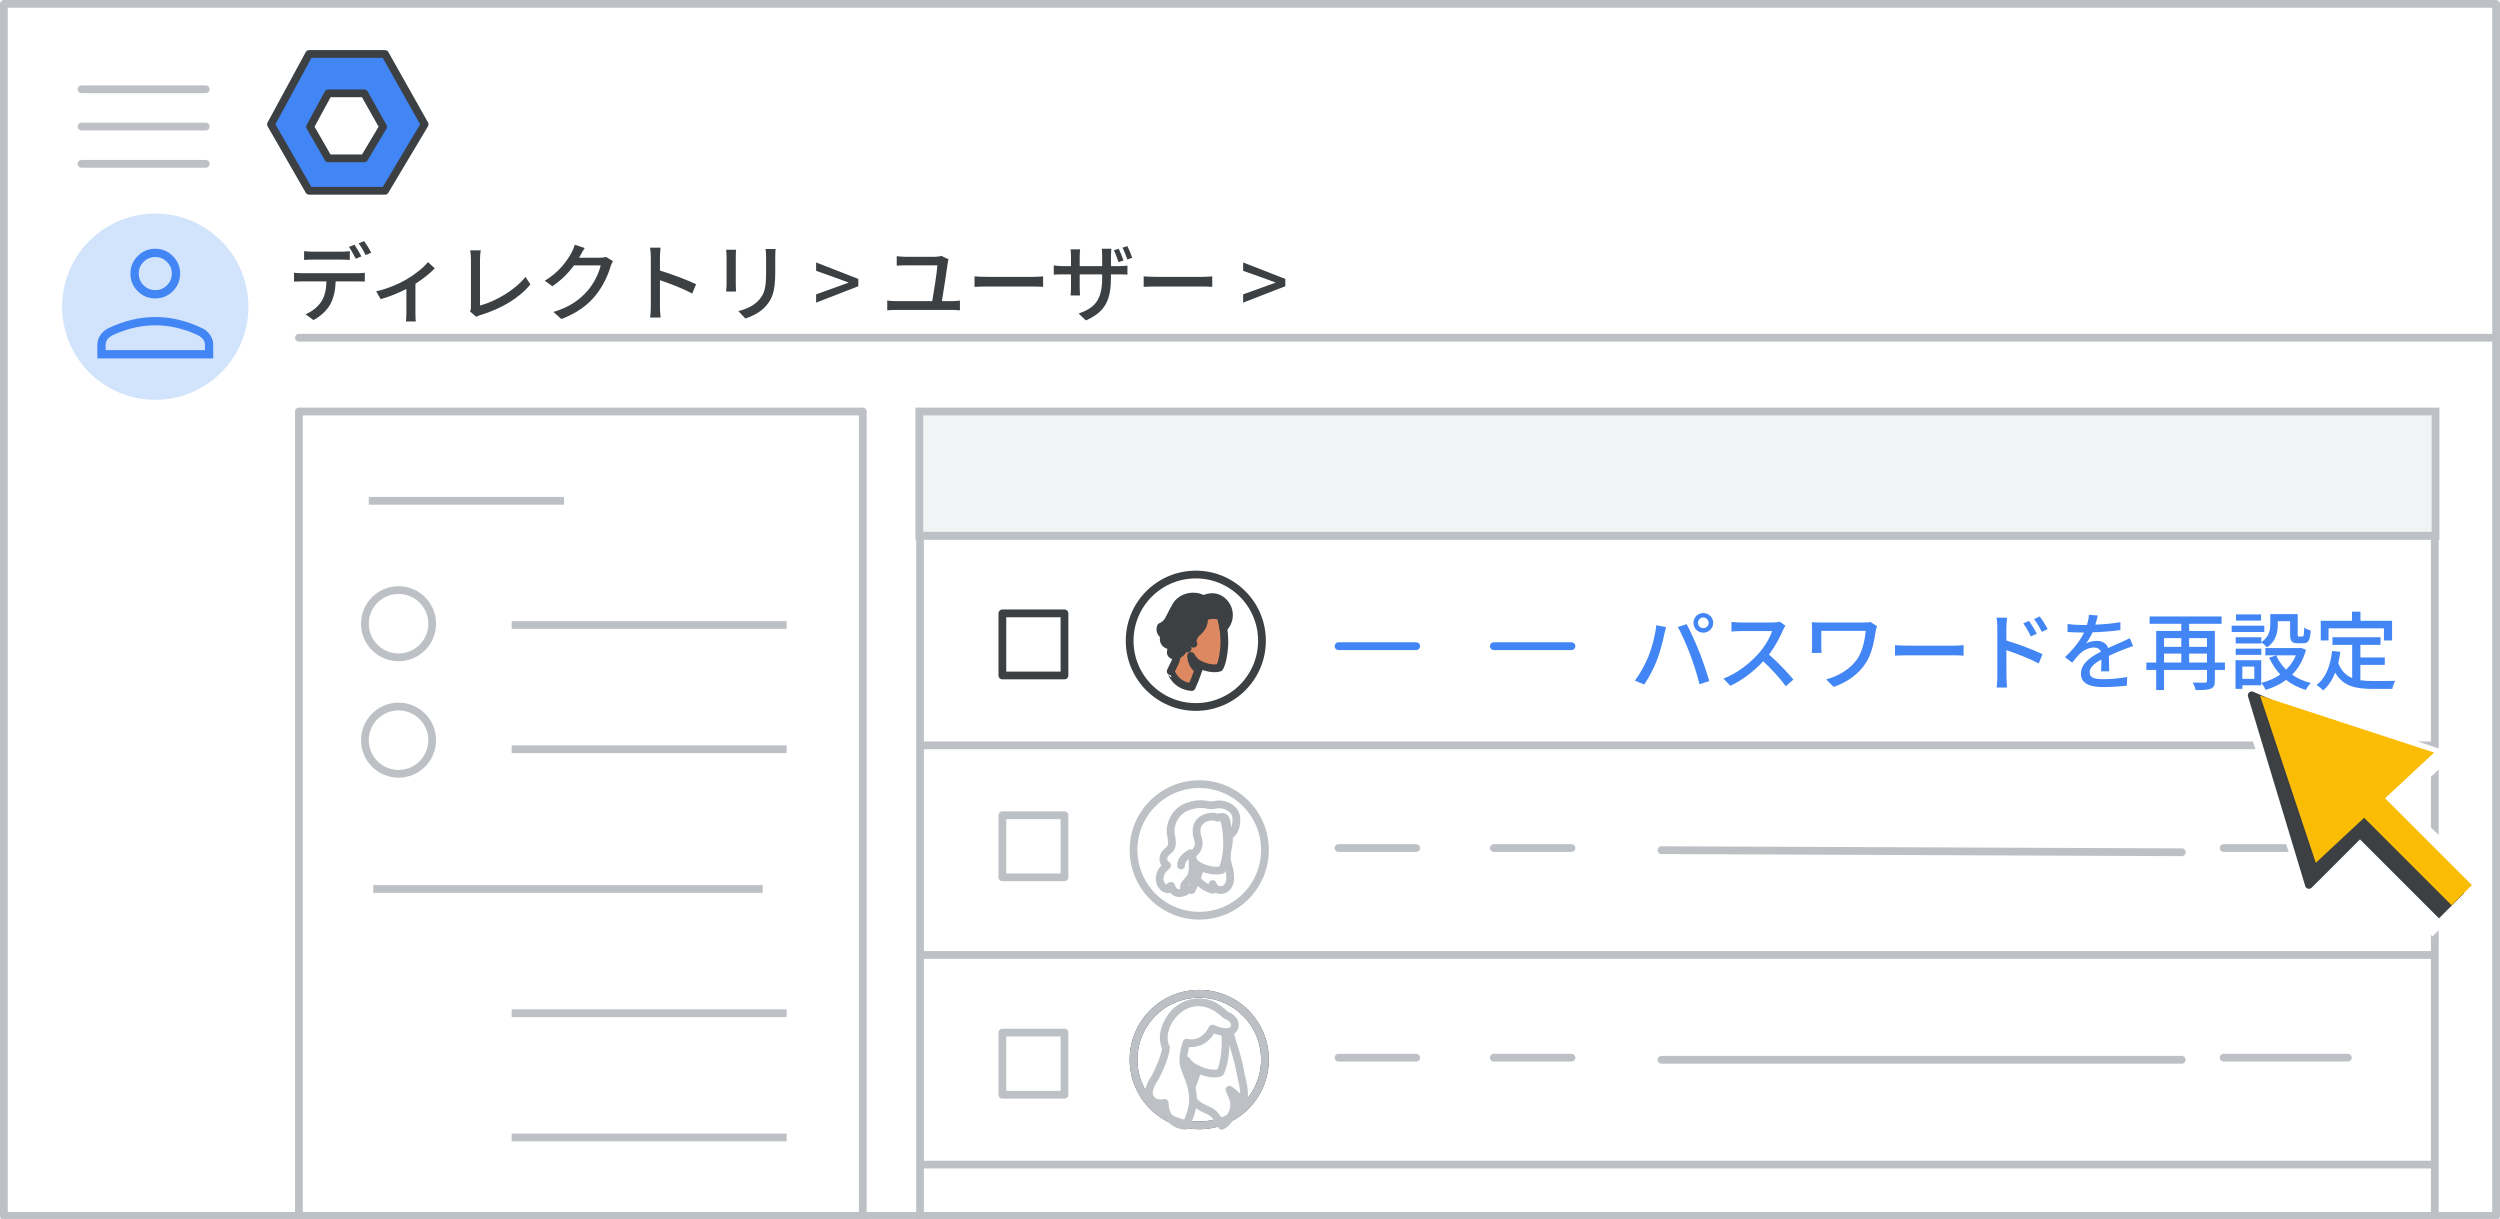 <svg width="322" height="157" viewBox="0 0 322 157" fill="none" xmlns="http://www.w3.org/2000/svg">
<rect x="0" y="0" width="322" height="157" fill="#333333" stroke="none"/>
<g id="reset-password-option" clip-path="url(#clip0_7_1161)">
<rect width="322" height="157" fill="white"/>
<rect id="bg" x="1" y="0.5" width="320" height="155.622" fill="white"/>
<rect id="Rectangle" x="98" y="76" width="8.05" height="8.05" fill="white" stroke="#BDC1C6" stroke-linejoin="round"/>
<rect id="Rectangle_2" x="98" y="102" width="8.05" height="8.05" fill="white" stroke="#BDC1C6" stroke-linejoin="round"/>
<rect id="Rectangle_3" x="98" y="128" width="8.05" height="8.05" fill="white" stroke="#BDC1C6" stroke-linejoin="round"/>
<path id="Line" d="M38.5 43.5H321" stroke="#BDC1C6" stroke-linecap="round"/>
<g id="nav-directory-on">
<path id="Path" d="M20 51.5C24.854 51.5 29.23 48.576 31.087 44.091C32.944 39.607 31.916 34.445 28.484 31.014C25.051 27.582 19.889 26.556 15.405 28.415C10.921 30.273 7.998 34.65 8 39.504C8 42.686 9.264 45.738 11.515 47.988C13.765 50.238 16.818 51.501 20 51.5Z" fill="#D2E3FC"/>
<g id="person_BASELINE_P900">
<path id="Shape" fill-rule="evenodd" clip-rule="evenodd" d="M17.735 37.502C18.357 38.123 19.112 38.434 20 38.434C20.888 38.434 21.643 38.123 22.265 37.502C22.887 36.88 23.198 36.125 23.198 35.236C23.198 34.366 22.887 33.615 22.265 32.984C21.643 32.354 20.888 32.039 20 32.039C19.112 32.039 18.357 32.354 17.735 32.984C17.113 33.615 16.802 34.366 16.802 35.236C16.802 36.125 17.113 36.88 17.735 37.502ZM12.539 44.403V46.162H27.462V44.403C27.462 43.959 27.333 43.546 27.076 43.164C26.818 42.782 26.476 42.485 26.049 42.272C25.037 41.792 24.029 41.432 23.025 41.192C22.021 40.952 21.013 40.833 20 40.833C18.987 40.833 17.979 40.952 16.976 41.192C15.972 41.432 14.963 41.792 13.951 42.272C13.524 42.485 13.183 42.782 12.925 43.164C12.667 43.546 12.539 43.959 12.539 44.403ZM26.396 45.096V44.403C26.396 44.155 26.32 43.928 26.17 43.723C26.018 43.519 25.809 43.346 25.543 43.204C24.655 42.778 23.744 42.454 22.812 42.232C21.879 42.01 20.942 41.898 20 41.898C19.058 41.898 18.122 42.01 17.189 42.232C16.256 42.454 15.345 42.778 14.457 43.204C14.191 43.346 13.982 43.519 13.831 43.723C13.68 43.928 13.604 44.155 13.604 44.403V45.096H26.396ZM21.506 36.742C21.088 37.159 20.586 37.368 20 37.368C19.414 37.368 18.912 37.159 18.495 36.742C18.077 36.324 17.868 35.823 17.868 35.236C17.868 34.65 18.077 34.148 18.495 33.731C18.912 33.313 19.414 33.105 20 33.105C20.586 33.105 21.088 33.313 21.506 33.731C21.923 34.148 22.132 34.65 22.132 35.236C22.132 35.823 21.923 36.324 21.506 36.742Z" fill="#4285F4"/>
</g>
</g>
<rect id="Rectangle_4" x="38.5" y="53" width="72.632" height="104" fill="white" stroke="#BDC1C6" stroke-linejoin="round"/>
<path id="Line_2" d="M48 64.503H72.15" stroke="#BDC1C6" stroke-linecap="square"/>
<path id="Line_3" d="M48.572 114.503H97.742" stroke="#BDC1C6" stroke-linecap="square"/>
<path id="Line_4" d="M66.4 80.503H100.819" stroke="#BDC1C6" stroke-linecap="square"/>
<path id="Line_5" d="M66.4 146.503H100.819" stroke="#BDC1C6" stroke-linecap="square"/>
<path id="Line_6" d="M66.4 96.503H100.819" stroke="#BDC1C6" stroke-linecap="square"/>
<path id="Line_7" d="M66.4 130.503H100.819" stroke="#BDC1C6" stroke-linecap="square"/>
<g id="Admin logo">
<path id="Path 19" fill-rule="evenodd" clip-rule="evenodd" d="M39.816 6.952H49.586L54.691 16.017L49.586 24.575H39.816L34.9 16.017L39.816 6.952Z" fill="#4285F4" stroke="#3C4043" stroke-linejoin="round"/>
<path id="Path 19_2" fill-rule="evenodd" clip-rule="evenodd" d="M42.277 12.023H46.916L49.34 16.328L46.916 20.391H42.277L39.942 16.328L42.277 12.023Z" fill="white" stroke="#3C4043" stroke-linejoin="round"/>
</g>
<g id="Menu">
<path id="Line_8" d="M10.5 11.5H26.5" stroke="#BDC1C6" stroke-linecap="round" stroke-linejoin="round"/>
<path id="Line_9" d="M10.5 16.3H26.5" stroke="#BDC1C6" stroke-linecap="round" stroke-linejoin="round"/>
<path id="Line_10" d="M10.5 21.1H26.5" stroke="#BDC1C6" stroke-linecap="round" stroke-linejoin="round"/>
</g>
<rect id="border" x="0.5" y="0.5" width="321" height="156.108" stroke="#BDC1C6" stroke-linejoin="round"/>
<g id="Group 2">
<g id="Group">
<path id="Line 2" d="M118.908 96H313.198" stroke="#BDC1C6" stroke-linecap="round" stroke-linejoin="round"/>
<path id="Line 2_2" d="M118.908 69H313.198" stroke="#BDC1C6" stroke-linecap="round" stroke-linejoin="round"/>
<rect id="Rectangle_5" x="118.5" y="53.5" width="195.105" height="103.5" stroke="#BDC1C6" stroke-linejoin="round"/>
<rect id="Rectangle_6" x="118.408" y="53" width="195.289" height="16" fill="#F1F3F4" stroke="#BDC1C6"/>
<path id="Line 2_3" d="M118.908 123H313.198" stroke="#BDC1C6" stroke-linecap="round" stroke-linejoin="round"/>
<path id="Line 2_4" d="M118.908 150H313.198" stroke="#BDC1C6" stroke-linecap="round" stroke-linejoin="round"/>
</g>
<g id="People/profile14 greyscale">
<ellipse id="Oval" cx="154.463" cy="136.472" rx="8.463" ry="8.472" fill="white" stroke="#3C4043"/>
<path id="Path_2" d="M158.464 131.558C158.464 131.558 158.257 132.435 158.432 133.182C158.592 133.847 159.389 136.055 159.724 137.922C159.979 139.351 160.569 140.73 159.979 142.532C159.979 142.532 159.708 141.412 159.054 140.893L158.353 140.357C158.528 140.844 159.15 141.769 158.911 142.808C158.719 143.653 158.066 144.708 157.364 145C157.364 145 156.695 143.49 155.754 143.084C154.813 142.678 153.251 142.013 153.123 140.227C152.996 138.441 154.638 131.591 154.638 131.591H158.464V131.558Z" fill="white" stroke="#BDC1C6" stroke-linecap="round" stroke-linejoin="round"/>
<path id="Path_3" d="M153.039 141.047C153.039 141.047 153.846 139.354 154.241 137.727C154.241 137.727 155.934 138.565 157.137 138.162C157.137 138.162 157.659 137.42 157.833 135.084C157.928 133.907 157.77 132.118 157.453 131.022C157.105 129.781 155.919 128.943 153.972 129.249C151.33 129.652 150.112 131.135 150.602 133.697C151.172 136.743 150.871 136.743 149.953 138.71C149.969 138.71 150.602 140.837 153.039 141.047Z" fill="white" stroke="#BDC1C6" stroke-linecap="round" stroke-linejoin="round"/>
<path id="Path_4" d="M153.907 138.188C153.907 138.188 152.977 137.859 152.84 136.606C152.84 136.606 153.297 137.353 154.105 137.631C154.105 137.631 154.059 137.77 154.029 137.884C153.968 138.023 153.907 138.188 153.907 138.188Z" fill="#BDC1C6" stroke="#BDC1C6" stroke-linecap="round" stroke-linejoin="round"/>
<path id="Path_5" d="M148.818 138.695C148.518 139.184 147.695 140.366 148.075 141.264C148.549 142.399 150.004 142.053 150.004 142.053C150.051 142.825 150.146 143.692 151.142 144.464C151.758 144.953 152.66 145 152.66 145C152.66 145 153.814 143.172 153.64 141.123C153.466 139.074 152.501 137.923 152.422 136.788C152.343 135.559 152.833 134.298 152.833 134.298C152.833 134.298 154.13 134.676 155.268 133.667C155.932 133.084 156.153 132.485 156.153 132.485C156.153 132.485 157.07 132.927 157.908 132.927C158.746 132.927 159.047 132.485 159.047 132.013C159.047 131.445 158.493 130.925 157.908 130.767C153.28 126.244 148.691 132.013 150.177 134.928C150.146 135.921 149.118 138.207 148.818 138.695Z" fill="white" stroke="#BDC1C6" stroke-linecap="round" stroke-linejoin="round"/>
<ellipse id="Oval_2" cx="154.463" cy="136.472" rx="8.463" ry="8.472" stroke="#BDC1C6"/>
<mask id="mask0_7_1161" style="mask-type:luminance" maskUnits="userSpaceOnUse" x="145" y="127" width="19" height="19">
<ellipse id="Oval_3" cx="154.463" cy="136.472" rx="8.463" ry="8.472" fill="white" stroke="white"/>
</mask>
<g mask="url(#mask0_7_1161)">
</g>
</g>
<g id="People/profile10 greyscale">
<g id="Group 22 Copy 4">
<ellipse id="Oval_4" cx="154.463" cy="109.472" rx="8.463" ry="8.472" fill="white" stroke="#BDC1C6"/>
</g>
<g id="Group 21">
<path id="Fill 1" fill-rule="evenodd" clip-rule="evenodd" d="M157.607 104.879C157.607 104.879 158.273 105.767 158.302 107.648C158.317 109.099 158.013 109.351 158.013 110.328C158.013 111.306 158.404 111.809 158.447 112.801C158.476 113.349 158.418 113.971 157.911 114.415C157.418 114.83 156.418 114.682 156.186 113.868C156.186 113.868 156.114 114.415 156.215 114.608C156.215 114.608 153.403 113.986 153.737 111.261C154.07 108.537 156.157 104.361 156.157 104.361L157.607 104.879Z" fill="white"/>
<path id="Stroke 3" fill-rule="evenodd" clip-rule="evenodd" d="M157.607 104.879C157.607 104.879 158.273 105.767 158.302 107.648C158.317 109.099 158.013 109.351 158.013 110.328C158.013 111.306 158.404 111.809 158.447 112.801C158.476 113.349 158.418 113.971 157.911 114.415C157.418 114.83 156.418 114.682 156.186 113.868C156.186 113.868 156.114 114.415 156.215 114.608C156.215 114.608 153.403 113.986 153.737 111.261C154.07 108.537 156.157 104.361 156.157 104.361L157.607 104.879Z" stroke="#BDC1C6" stroke-linecap="round" stroke-linejoin="round"/>
<path id="Fill 5" fill-rule="evenodd" clip-rule="evenodd" d="M153.478 114.64C153.478 114.64 154.244 113.117 154.62 111.652C154.62 111.652 156.228 112.406 157.371 112.043C157.371 112.043 157.867 111.376 158.032 109.273C158.122 108.214 157.972 106.604 157.671 105.618C157.341 104.501 156.213 103.746 154.364 104.022C151.854 104.385 150.697 105.719 151.163 108.025C151.704 110.767 151.418 110.767 150.547 112.536C150.562 112.536 151.178 114.451 153.478 114.64Z" fill="white"/>
<path id="Stroke 7" fill-rule="evenodd" clip-rule="evenodd" d="M153.478 114.64C153.478 114.64 154.244 113.117 154.62 111.652C154.62 111.652 156.228 112.406 157.371 112.043C157.371 112.043 157.867 111.376 158.032 109.273C158.122 108.214 157.972 106.604 157.671 105.618C157.341 104.501 156.213 103.746 154.364 104.022C151.854 104.385 150.697 105.719 151.163 108.025C151.704 110.767 151.418 110.767 150.547 112.536C150.562 112.536 151.178 114.451 153.478 114.64Z" stroke="#BDC1C6" stroke-linecap="round" stroke-linejoin="round"/>
<path id="Stroke 9" d="M152.919 107.803C152.919 107.803 152.747 107.477 152.507 107.529C152.267 107.58 152.107 107.94 152.13 108.334C152.142 108.729 152.393 109.277 152.679 109.5" stroke="#BDC1C6" stroke-linecap="round" stroke-linejoin="round"/>
<path id="Fill 11" fill-rule="evenodd" clip-rule="evenodd" d="M154.314 112.268C154.314 112.268 153.443 111.856 153.314 110.291C153.314 110.291 153.743 111.224 154.5 111.572C154.5 111.572 154.457 111.745 154.429 111.888C154.371 112.046 154.314 112.268 154.314 112.268Z" fill="#BDC1C6"/>
<path id="Stroke 13" fill-rule="evenodd" clip-rule="evenodd" d="M154.314 112.268C154.314 112.268 153.443 111.856 153.314 110.291C153.314 110.291 153.743 111.224 154.5 111.572C154.5 111.572 154.457 111.745 154.429 111.888C154.371 112.046 154.314 112.268 154.314 112.268Z" stroke="#BDC1C6" stroke-linecap="round" stroke-linejoin="round"/>
<path id="Fill 15" fill-rule="evenodd" clip-rule="evenodd" d="M156.84 105.327C156.84 105.327 156.346 105.033 155.462 105.283C154.684 105.503 154.07 106.09 154.115 107.117C154.159 108.144 154.594 108.291 154.309 109.142C154.174 109.523 153.935 109.773 153.561 110.052C153.561 110.052 153.65 110.932 153.605 112.003C153.561 113.074 152.977 113.368 152.617 113.867C152.333 114.248 152.647 114.85 152.647 114.85C152.647 114.85 152.108 115.114 151.704 115.011C151.479 114.953 151.105 114.909 150.835 114.102C150.835 114.102 150.521 114.204 150.431 114.542C150.012 114.556 149.173 113.926 149.398 112.84C149.563 112.018 150.042 111.783 150.326 111.46C150.326 111.46 149.668 111.108 149.877 110.345C150.087 109.582 150.865 109.582 150.94 108.76C151.015 107.939 150.731 107.674 150.776 106.882C150.82 106.105 151.27 104.505 152.962 103.889C154.654 103.272 155.582 103.742 156.016 103.727C156.45 103.713 156.795 103.551 157.259 103.61C157.963 103.683 159.16 104.168 159.235 105.341C159.355 107.293 158.217 107.689 158.217 107.689C158.217 107.689 158.127 106.31 157.873 105.503C157.873 105.518 157.678 104.989 156.84 105.327Z" fill="white"/>
<path id="Stroke 17" fill-rule="evenodd" clip-rule="evenodd" d="M156.84 105.327C156.84 105.327 156.346 105.033 155.462 105.283C154.684 105.503 154.07 106.09 154.115 107.117C154.159 108.144 154.594 108.291 154.309 109.142C154.174 109.523 153.935 109.773 153.561 110.052C153.561 110.052 153.65 110.932 153.605 112.003C153.561 113.074 152.977 113.368 152.617 113.867C152.333 114.248 152.647 114.85 152.647 114.85C152.647 114.85 152.108 115.114 151.704 115.011C151.479 114.953 151.105 114.909 150.835 114.102C150.835 114.102 150.521 114.204 150.431 114.542C150.012 114.556 149.173 113.926 149.398 112.84C149.563 112.018 150.042 111.783 150.326 111.46C150.326 111.46 149.668 111.108 149.877 110.345C150.087 109.582 150.865 109.582 150.94 108.76C151.015 107.939 150.731 107.674 150.776 106.882C150.82 106.105 151.27 104.505 152.962 103.889C154.654 103.272 155.582 103.742 156.016 103.727C156.45 103.713 156.795 103.551 157.259 103.61C157.963 103.683 159.16 104.168 159.235 105.341C159.355 107.293 158.217 107.689 158.217 107.689C158.217 107.689 158.127 106.31 157.873 105.503C157.873 105.518 157.678 104.989 156.84 105.327Z" stroke="#BDC1C6" stroke-linecap="round" stroke-linejoin="round"/>
<path id="Stroke 19" d="M153.314 109.896C152.796 110.242 152.112 110.664 152.128 111.477" stroke="#BDC1C6" stroke-linecap="round" stroke-linejoin="round"/>
</g>
</g>
<rect id="Rectangle_7" x="129.105" y="105" width="8" height="8" fill="white" stroke="#BDC1C6" stroke-linejoin="round"/>
<rect id="Rectangle_8" x="129.105" y="133" width="8" height="8" fill="white" stroke="#BDC1C6" stroke-linejoin="round"/>
<path id="Line_11" d="M192.406 83.227H202.406" stroke="#4285F4" stroke-linecap="round"/>
<path id="Line_12" d="M172.406 83.227H182.406" stroke="#4285F4" stroke-linecap="round"/>
<g id="People/profile1">
<ellipse id="Oval_5" cx="154.021" cy="82.53" rx="8.521" ry="8.53" fill="white" stroke="#3C4043"/>
<g id="Group 25">
<g id="Group 23">
<path id="Fill 1_2" fill-rule="evenodd" clip-rule="evenodd" d="M153.483 88.492C153.483 88.492 154.188 87.025 154.534 85.612C154.534 85.612 156.015 86.339 157.066 85.99C157.066 85.99 157.523 85.347 157.675 83.32C157.758 82.299 157.619 80.747 157.343 79.797C157.038 78.72 156.001 77.993 154.299 78.259C151.988 78.608 150.923 79.894 151.352 82.117C151.85 84.76 151.587 84.76 150.785 86.465C150.799 86.465 151.352 88.311 153.483 88.492Z" fill="#DD8861"/>
<path id="Stroke 3_2" fill-rule="evenodd" clip-rule="evenodd" d="M153.483 88.492C153.483 88.492 154.188 87.025 154.534 85.612C154.534 85.612 156.015 86.339 157.066 85.99C157.066 85.99 157.523 85.347 157.675 83.32C157.758 82.299 157.619 80.747 157.343 79.797C157.038 78.72 156.001 77.993 154.299 78.259C151.988 78.608 150.923 79.894 151.352 82.117C151.85 84.76 151.587 84.76 150.785 86.465C150.799 86.465 151.352 88.311 153.483 88.492Z" stroke="#3D4043" stroke-linecap="round" stroke-linejoin="round"/>
<path id="Stroke 5" d="M153.261 82.145C153.261 82.145 153.053 81.88 152.763 81.921C152.472 81.963 152.278 82.257 152.306 82.579C152.32 82.9 152.624 83.348 152.97 83.529" stroke="#3C4043" stroke-linecap="round" stroke-linejoin="round"/>
<path id="Fill 7" fill-rule="evenodd" clip-rule="evenodd" d="M154.368 86.228C154.368 86.228 153.524 85.864 153.399 84.48C153.399 84.48 153.814 85.305 154.548 85.612C154.548 85.612 154.506 85.766 154.478 85.892C154.423 86.032 154.368 86.228 154.368 86.228Z" fill="#3C4043"/>
<path id="Stroke 9_2" fill-rule="evenodd" clip-rule="evenodd" d="M154.368 86.228C154.368 86.228 153.524 85.864 153.399 84.48C153.399 84.48 153.814 85.305 154.548 85.612C154.548 85.612 154.506 85.766 154.478 85.892C154.423 86.032 154.368 86.228 154.368 86.228Z" stroke="#3C4043" stroke-linecap="round" stroke-linejoin="round"/>
<path id="Fill 11_2" fill-rule="evenodd" clip-rule="evenodd" d="M152.555 83.166C152.555 83.166 152.472 84.298 151.269 84.41C151.075 84.424 150.632 84.312 150.853 83.725C150.978 83.417 150.867 83.152 150.563 83.11C150.231 83.054 149.65 82.676 149.982 81.852C149.982 81.852 149.221 81.516 149.525 80.719C149.525 80.719 149.871 80.663 150.328 80.118C150.632 79.74 150.895 78.999 151.476 78.021C152.182 76.819 153.925 76.511 154.99 77.196C154.99 77.196 156.512 76.315 157.688 77.643C158.726 78.832 158.242 80.342 157.564 80.915C157.564 80.915 157.412 79.74 157.162 79.349C157.162 79.349 156.097 78.957 155.004 79.503C155.004 79.503 155.447 80.495 154.022 81.614C154.022 81.614 153.358 82.481 153.717 82.914C153.717 82.914 153.219 82.676 153.275 82.145C153.275 82.145 153.136 81.921 152.777 81.921C152.569 81.921 152.32 82.159 152.32 82.579C152.306 82.816 152.555 83.166 152.555 83.166Z" fill="#3C4043"/>
<path id="Stroke 13_2" fill-rule="evenodd" clip-rule="evenodd" d="M152.555 83.166C152.555 83.166 152.472 84.298 151.269 84.41C151.075 84.424 150.632 84.312 150.853 83.725C150.978 83.417 150.867 83.152 150.563 83.11C150.231 83.054 149.65 82.676 149.982 81.852C149.982 81.852 149.221 81.516 149.525 80.719C149.525 80.719 149.871 80.663 150.328 80.118C150.632 79.74 150.895 78.999 151.476 78.021C152.182 76.819 153.925 76.511 154.99 77.196C154.99 77.196 156.512 76.315 157.688 77.643C158.726 78.832 158.242 80.342 157.564 80.915C157.564 80.915 157.412 79.74 157.162 79.349C157.162 79.349 156.097 78.957 155.004 79.503C155.004 79.503 155.447 80.495 154.022 81.614C154.022 81.614 153.358 82.481 153.717 82.914C153.717 82.914 153.219 82.676 153.275 82.145C153.275 82.145 153.136 81.921 152.777 81.921C152.569 81.921 152.32 82.159 152.32 82.579C152.306 82.816 152.555 83.166 152.555 83.166Z" stroke="#3C4043" stroke-linecap="round" stroke-linejoin="round"/>
</g>
</g>
</g>
<rect id="Rectangle_9" x="129.105" y="79" width="8" height="8" fill="white" stroke="#3C4043" stroke-linejoin="round"/>
<path id="Line Copy 3" d="M192.406 109.227H202.406" stroke="#BDC1C6" stroke-linecap="round"/>
<path id="Line Copy 2" d="M172.406 109.227H182.406" stroke="#BDC1C6" stroke-linecap="round"/>
<path id="Line Copy" d="M286.406 109.227H302.406" stroke="#BDC1C6" stroke-linecap="round"/>
<path id="Line Copy 6" d="M192.406 136.227H202.406" stroke="#BDC1C6" stroke-linecap="round"/>
<path id="Line Copy 8" d="M214 109.5L281.022 109.773" stroke="#BDC1C6" stroke-linecap="round"/>
<path id="Line Copy 7" d="M214 136.5H281" stroke="#BDC1C6" stroke-linecap="round"/>
<path id="Line Copy 5" d="M172.406 136.227H182.406" stroke="#BDC1C6" stroke-linecap="round"/>
<path id="Line Copy 4" d="M286.406 136.227H302.406" stroke="#BDC1C6" stroke-linecap="round"/>
</g>
<g id="Cursor" clip-path="url(#clip1_7_1161)">
<g id="White bg">
<path id="Triangle" d="M288.239 87.848L311.104 98.078L303.57 98.441L307.005 107.14L297.53 116.616L288.239 87.848Z" fill="white" stroke="white" stroke-linejoin="round"/>
<path id="Triangle_2" d="M289.021 87.834L316.232 97.145L298.955 113.17L289.021 87.834Z" fill="white"/>
<path id="Rectangle_10" d="M302.551 109.023L308.839 102.597L320.436 113.477L313.3 120.613L302.551 109.023Z" fill="white"/>
</g>
<g id="Black">
<path id="Triangle_3" d="M290.022 89.561L309.369 97.853L302.92 98.313L305.683 105.684L297.392 113.975L290.022 89.561Z" fill="#3C4043" stroke="#3C4043" stroke-linejoin="round"/>
<path id="Rectangle_11" d="M303.177 107.323L306.018 104.36L317.393 115.024L314.136 118.281L303.177 107.323Z" fill="#3C4043"/>
</g>
<g id="Yellow">
<path id="Rectangle_12" d="M306.209 101.826L303.604 104.431L315.776 116.604L318.382 113.998L306.209 101.826Z" fill="#FBBC04"/>
<path id="Triangle_4" d="M291.097 89.592L313.514 96.931L298.276 111.126L291.097 89.592Z" fill="#FBBC04"/>
</g>
</g>
<path id="Reset password" d="M218.701 80.223C218.701 80.597 219.009 80.905 219.383 80.905C219.757 80.905 220.076 80.597 220.076 80.223C220.076 79.849 219.757 79.53 219.383 79.53C219.009 79.53 218.701 79.849 218.701 80.223ZM218.118 80.223C218.118 79.53 218.679 78.958 219.383 78.958C220.087 78.958 220.659 79.53 220.659 80.223C220.659 80.927 220.087 81.488 219.383 81.488C218.679 81.488 218.118 80.927 218.118 80.223ZM212.277 84.645C212.761 83.468 213.201 81.84 213.333 80.52L214.587 80.773C214.51 81.048 214.411 81.466 214.356 81.708C214.213 82.434 213.817 84.007 213.388 85.096C212.992 86.119 212.365 87.307 211.771 88.165L210.572 87.659C211.265 86.746 211.892 85.58 212.277 84.645ZM217.7 84.304C217.26 83.16 216.578 81.587 216.105 80.762L217.238 80.388C217.678 81.213 218.415 82.808 218.855 83.919C219.273 84.975 219.856 86.691 220.153 87.725L218.899 88.132C218.602 86.933 218.14 85.481 217.7 84.304ZM229.25 80.069L229.965 80.597C229.888 80.707 229.723 80.982 229.646 81.169C229.261 82.071 228.612 83.314 227.842 84.304C228.975 85.272 230.306 86.691 230.988 87.527L230.009 88.385C229.294 87.395 228.194 86.185 227.105 85.173C225.928 86.427 224.454 87.604 222.87 88.33L221.979 87.406C223.761 86.724 225.411 85.404 226.5 84.183C227.248 83.347 227.985 82.137 228.249 81.279H224.212C223.783 81.279 223.189 81.334 223.013 81.345V80.102C223.233 80.135 223.871 80.179 224.212 80.179H228.293C228.7 80.179 229.063 80.135 229.25 80.069ZM240.921 80.113L241.757 80.652C241.702 80.784 241.614 81.136 241.592 81.257C241.394 82.5 241.152 84.073 240.338 85.36C239.436 86.779 237.929 87.89 236.169 88.473L235.212 87.505C236.763 87.098 238.391 86.163 239.282 84.777C239.876 83.831 240.195 82.511 240.305 81.257H234.585V83.303C234.585 83.457 234.585 83.787 234.618 84.095H233.353C233.375 83.798 233.397 83.545 233.397 83.303V80.96C233.397 80.696 233.375 80.41 233.353 80.146C233.661 80.168 234.101 80.179 234.596 80.179H240.074C240.371 80.179 240.679 80.168 240.921 80.113ZM244.078 84.447V83.094C244.43 83.127 245.112 83.16 245.706 83.16H251.679C252.218 83.16 252.647 83.116 252.911 83.094V84.447C252.669 84.436 252.174 84.403 251.69 84.403H245.706C245.09 84.403 244.441 84.425 244.078 84.447ZM263.746 81.026L262.998 81.389C262.679 80.762 262.371 80.256 261.986 79.739L262.723 79.398C263.02 79.805 263.493 80.52 263.746 81.026ZM262.338 81.631L261.568 81.972C261.282 81.345 260.974 80.817 260.6 80.289L261.337 79.97C261.634 80.399 262.096 81.114 262.338 81.631ZM258.422 80.784V82.5C259.874 82.929 261.986 83.721 263.075 84.26L262.591 85.448C261.425 84.832 259.632 84.139 258.422 83.743L258.433 87.142C258.433 87.483 258.466 88.143 258.51 88.55H257.168C257.223 88.165 257.256 87.56 257.256 87.142V80.784C257.256 80.432 257.223 79.915 257.157 79.552H258.51C258.477 79.915 258.422 80.388 258.422 80.784ZM271.666 86.471H270.61C270.643 86.097 270.654 85.481 270.654 84.942C269.73 85.459 269.147 85.954 269.147 86.592C269.147 87.34 269.851 87.483 270.951 87.483C271.831 87.483 273.019 87.373 273.976 87.197L273.943 88.308C273.151 88.407 271.897 88.495 270.918 88.495C269.29 88.495 268.025 88.121 268.025 86.768C268.025 85.426 269.334 84.579 270.588 83.941C270.456 83.556 270.104 83.402 269.708 83.402C269.026 83.402 268.366 83.754 267.904 84.183C267.585 84.491 267.266 84.887 266.903 85.349L265.968 84.645C267.244 83.435 267.981 82.379 268.432 81.466H268.113C267.662 81.466 266.903 81.444 266.298 81.4V80.377C266.87 80.454 267.651 80.498 268.168 80.498C268.377 80.498 268.586 80.498 268.806 80.498C268.949 80.003 269.037 79.53 269.059 79.189L270.192 79.277C270.126 79.563 270.038 79.981 269.884 80.454C270.962 80.41 272.106 80.311 273.107 80.135V81.147C272.04 81.312 270.698 81.4 269.521 81.444C269.301 81.928 269.015 82.434 268.696 82.863C269.037 82.665 269.653 82.544 270.082 82.544C270.764 82.544 271.325 82.863 271.534 83.468C272.205 83.149 272.766 82.918 273.283 82.687C273.646 82.522 273.965 82.379 274.317 82.203L274.746 83.215C274.449 83.303 273.976 83.479 273.646 83.611C273.085 83.82 272.381 84.117 271.622 84.469C271.633 85.085 271.655 85.954 271.666 86.471ZM281.962 85.338H284.261V84.183H281.962V85.338ZM278.728 84.183V85.338H280.95V84.183H278.728ZM280.95 82.192H278.728V83.314H280.95V82.192ZM284.261 82.192H281.962V83.314H284.261V82.192ZM286.571 85.338V86.284H285.273V87.692C285.273 88.253 285.141 88.55 284.745 88.704C284.349 88.869 283.733 88.88 282.798 88.88C282.743 88.605 282.578 88.165 282.424 87.912C283.095 87.934 283.81 87.923 283.986 87.923C284.195 87.912 284.261 87.857 284.261 87.681V86.284H278.728V88.88H277.716V86.284H276.451V85.338H277.716V81.268H280.95V80.344H276.869V79.398H286.142V80.344H281.962V81.268H285.273V85.338H286.571ZM291.257 82.082V82.709C292.258 82.038 292.412 81.169 292.412 80.41V79.101H295.943V81.686C295.943 81.939 295.965 81.983 296.119 81.983H296.548C296.713 81.983 296.757 81.84 296.779 80.828C296.977 80.993 297.362 81.147 297.615 81.202C297.549 82.511 297.296 82.852 296.658 82.852H295.954C295.195 82.852 294.964 82.599 294.964 81.697V80.014H293.38V80.421C293.38 81.411 293.149 82.61 291.994 83.38C291.851 83.204 291.477 82.863 291.257 82.731V82.874H287.957V82.082H291.257ZM287.957 84.348V83.545H291.257V84.348H287.957ZM291.224 79.134V79.937H288.001V79.134H291.224ZM291.642 80.586V81.4H287.44V80.586H291.642ZM290.355 85.855H288.815V87.439H290.355V85.855ZM291.246 85.03V88.264H288.815V88.726H287.935V85.03H291.246ZM296.35 83.435L297.01 83.688C296.647 85.03 296.031 86.086 295.228 86.9C295.921 87.384 296.724 87.747 297.637 87.978C297.417 88.176 297.12 88.594 296.977 88.858C296.02 88.572 295.173 88.143 294.458 87.571C293.677 88.154 292.786 88.572 291.807 88.858C291.708 88.605 291.455 88.176 291.257 87.956C292.148 87.736 292.973 87.373 293.699 86.878C293.116 86.251 292.632 85.525 292.269 84.7L293.182 84.414C293.479 85.096 293.908 85.723 294.447 86.251C294.986 85.734 295.415 85.118 295.712 84.403H291.774V83.468H296.163L296.35 83.435ZM299.914 80.927V82.489H298.913V79.959H302.939V78.782H304.028V79.959H308.098V82.489H307.053V80.927H299.914ZM304.017 85.635V87.615C304.501 87.681 305.018 87.714 305.568 87.714C306.041 87.714 307.889 87.714 308.516 87.692C308.351 87.934 308.175 88.429 308.131 88.726H305.513C303.357 88.726 301.773 88.363 300.772 86.636C300.409 87.571 299.903 88.341 299.221 88.924C299.056 88.737 298.627 88.385 298.374 88.22C299.584 87.318 300.145 85.778 300.376 83.853L301.432 83.952C301.366 84.458 301.278 84.942 301.168 85.393C301.553 86.416 302.169 86.999 302.961 87.329V83.061H300.42V82.082H306.613V83.061H304.017V84.678H307.163V85.635H304.017Z" fill="#4285F4"/>
<path id="Directory &#62; Users &#62;" d="M46.548 33.02L45.822 33.328C45.602 32.888 45.25 32.228 44.953 31.81L45.657 31.513C45.932 31.909 46.328 32.591 46.548 33.02ZM43.952 33.438H40.245C39.871 33.438 39.464 33.46 39.167 33.482V32.349C39.497 32.393 39.882 32.415 40.234 32.415H43.952C44.293 32.415 44.711 32.393 45.052 32.349V33.482C44.7 33.46 44.304 33.438 43.952 33.438ZM38.87 35.187H46.064C46.295 35.187 46.713 35.176 46.988 35.132V36.265C46.735 36.254 46.35 36.243 46.064 36.243H43.237C43.193 37.409 42.973 38.377 42.555 39.169C42.159 39.917 41.323 40.731 40.377 41.226L39.354 40.478C40.168 40.148 40.96 39.51 41.389 38.839C41.862 38.102 42.016 37.222 42.049 36.243H38.87C38.54 36.243 38.177 36.254 37.869 36.276V35.132C38.188 35.165 38.529 35.187 38.87 35.187ZM46.196 31.348L46.9 31.051C47.197 31.458 47.615 32.14 47.813 32.547L47.098 32.855C46.867 32.382 46.504 31.755 46.196 31.348ZM55.125 33.757L55.994 34.56C55.477 35.132 54.498 35.913 53.508 36.551V40.346C53.508 40.698 53.519 41.215 53.563 41.402H52.287C52.309 41.215 52.342 40.698 52.342 40.346V37.222C51.396 37.706 50.109 38.245 49.031 38.531L48.448 37.519C49.856 37.222 51.396 36.551 52.298 36.023C53.398 35.385 54.575 34.461 55.125 33.757ZM61.351 40.808L60.537 40.115C60.647 39.895 60.658 39.73 60.658 39.499V33.35C60.658 32.998 60.614 32.492 60.559 32.239H61.923C61.868 32.58 61.824 32.976 61.824 33.339V39.356C63.804 38.828 66.301 37.398 67.687 35.66L68.314 36.628C66.851 38.421 64.574 39.752 61.901 40.577C61.769 40.61 61.56 40.676 61.351 40.808ZM78.049 33.086L78.951 33.636C78.841 33.812 78.72 34.087 78.643 34.307C78.346 35.363 77.697 36.837 76.707 38.047C75.695 39.29 74.364 40.302 72.307 41.094L71.284 40.181C73.407 39.543 74.716 38.564 75.695 37.431C76.509 36.496 77.169 35.11 77.367 34.186H73.935C73.231 35.132 72.296 36.1 71.141 36.87L70.173 36.155C72.087 35.011 73.11 33.482 73.627 32.514C73.759 32.294 73.946 31.843 74.034 31.524L75.31 31.942C75.09 32.272 74.859 32.701 74.738 32.921C74.694 33.009 74.639 33.108 74.584 33.196H77.224C77.532 33.196 77.84 33.163 78.049 33.086ZM89.654 36.606L89.159 37.805C87.993 37.178 86.211 36.485 85.001 36.089V39.488C85.001 39.829 85.034 40.5 85.089 40.896H83.736C83.791 40.511 83.824 39.917 83.824 39.488V33.13C83.824 32.778 83.791 32.272 83.725 31.898H85.078C85.045 32.261 85.001 32.745 85.001 33.13V34.846C86.453 35.286 88.554 36.067 89.654 36.606ZM93.537 32.162H94.813C94.791 32.393 94.769 32.668 94.769 32.976V36.661C94.769 36.947 94.791 37.332 94.813 37.552H93.526C93.537 37.365 93.581 36.98 93.581 36.661V32.976C93.581 32.778 93.559 32.393 93.537 32.162ZM98.608 32.074H99.895C99.873 32.36 99.851 32.69 99.851 33.086V35.044C99.851 37.563 99.455 38.498 98.641 39.422C97.926 40.258 96.815 40.753 96.012 41.028L95.099 40.071C96.144 39.807 97.09 39.389 97.761 38.63C98.531 37.761 98.674 36.903 98.674 34.978V33.086C98.674 32.69 98.641 32.36 98.608 32.074ZM105.115 38.982V37.915L107.59 37.024L109.262 36.419V36.375L107.59 35.759L105.115 34.879V33.801L110.549 35.924V36.87L105.115 38.982ZM121.317 38.784H122.681C123.033 38.784 123.363 38.751 123.638 38.707V39.972C123.341 39.939 122.912 39.917 122.681 39.917H115.3C114.981 39.917 114.629 39.939 114.277 39.972V38.707C114.607 38.762 114.97 38.784 115.3 38.784H120.074C120.283 37.585 120.701 34.923 120.734 34.175H116.631C116.213 34.175 115.861 34.197 115.498 34.219V32.998C115.839 33.031 116.257 33.075 116.62 33.075H120.426C120.668 33.075 121.097 33.02 121.251 32.954L122.175 33.405C122.12 33.526 122.087 33.735 122.076 33.823C121.944 34.835 121.515 37.574 121.317 38.784ZM125.519 36.947V35.594C125.871 35.627 126.553 35.66 127.147 35.66H133.12C133.659 35.66 134.088 35.616 134.352 35.594V36.947C134.11 36.936 133.615 36.903 133.131 36.903H127.147C126.531 36.903 125.882 36.925 125.519 36.947ZM145.831 33.207L145.204 33.416C145.028 32.932 144.797 32.316 144.577 31.898L145.204 31.7C145.413 32.107 145.688 32.767 145.831 33.207ZM144.709 33.548L144.071 33.768C143.906 33.295 143.686 32.668 143.466 32.239L144.093 32.041C144.291 32.448 144.566 33.119 144.709 33.548ZM143.092 34.274H144.115C144.654 34.274 145.006 34.241 145.215 34.208V35.374C145.05 35.352 144.654 35.341 144.126 35.341H143.092V35.715C143.092 38.553 142.443 40.126 139.869 41.27L138.934 40.39C140.991 39.642 141.959 38.696 141.959 35.781V35.341H139.066V36.991C139.066 37.431 139.099 37.904 139.11 38.058H137.889C137.911 37.904 137.944 37.442 137.944 36.991V35.341H136.866C136.36 35.341 135.909 35.363 135.722 35.374V34.186C135.865 34.208 136.36 34.274 136.866 34.274H137.944V33.009C137.944 32.624 137.9 32.272 137.889 32.118H139.121C139.099 32.272 139.066 32.602 139.066 33.009V34.274H141.959V32.998C141.959 32.558 141.926 32.195 141.904 32.041H143.147C143.136 32.206 143.092 32.558 143.092 32.998V34.274ZM147.305 36.947V35.594C147.657 35.627 148.339 35.66 148.933 35.66H154.906C155.445 35.66 155.874 35.616 156.138 35.594V36.947C155.896 36.936 155.401 36.903 154.917 36.903H148.933C148.317 36.903 147.668 36.925 147.305 36.947ZM160.115 38.982V37.915L162.59 37.024L164.262 36.419V36.375L162.59 35.759L160.115 34.879V33.801L165.549 35.924V36.87L160.115 38.982Z" fill="#3C4043"/>
<g id="Radio">
<circle id="Oval_6" cx="51.333" cy="80.333" r="4.333" stroke="#BDC1C6"/>
</g>
<g id="Radio_2">
<circle id="Oval_7" cx="51.333" cy="95.333" r="4.333" stroke="#BDC1C6"/>
</g>
</g>
<defs>
<clipPath id="clip0_7_1161">
<rect width="322" height="157" fill="white"/>
</clipPath>
<clipPath id="clip1_7_1161">
<rect width="45" height="45" fill="white" transform="translate(280.5 80.5)"/>
</clipPath>
</defs>
</svg>
